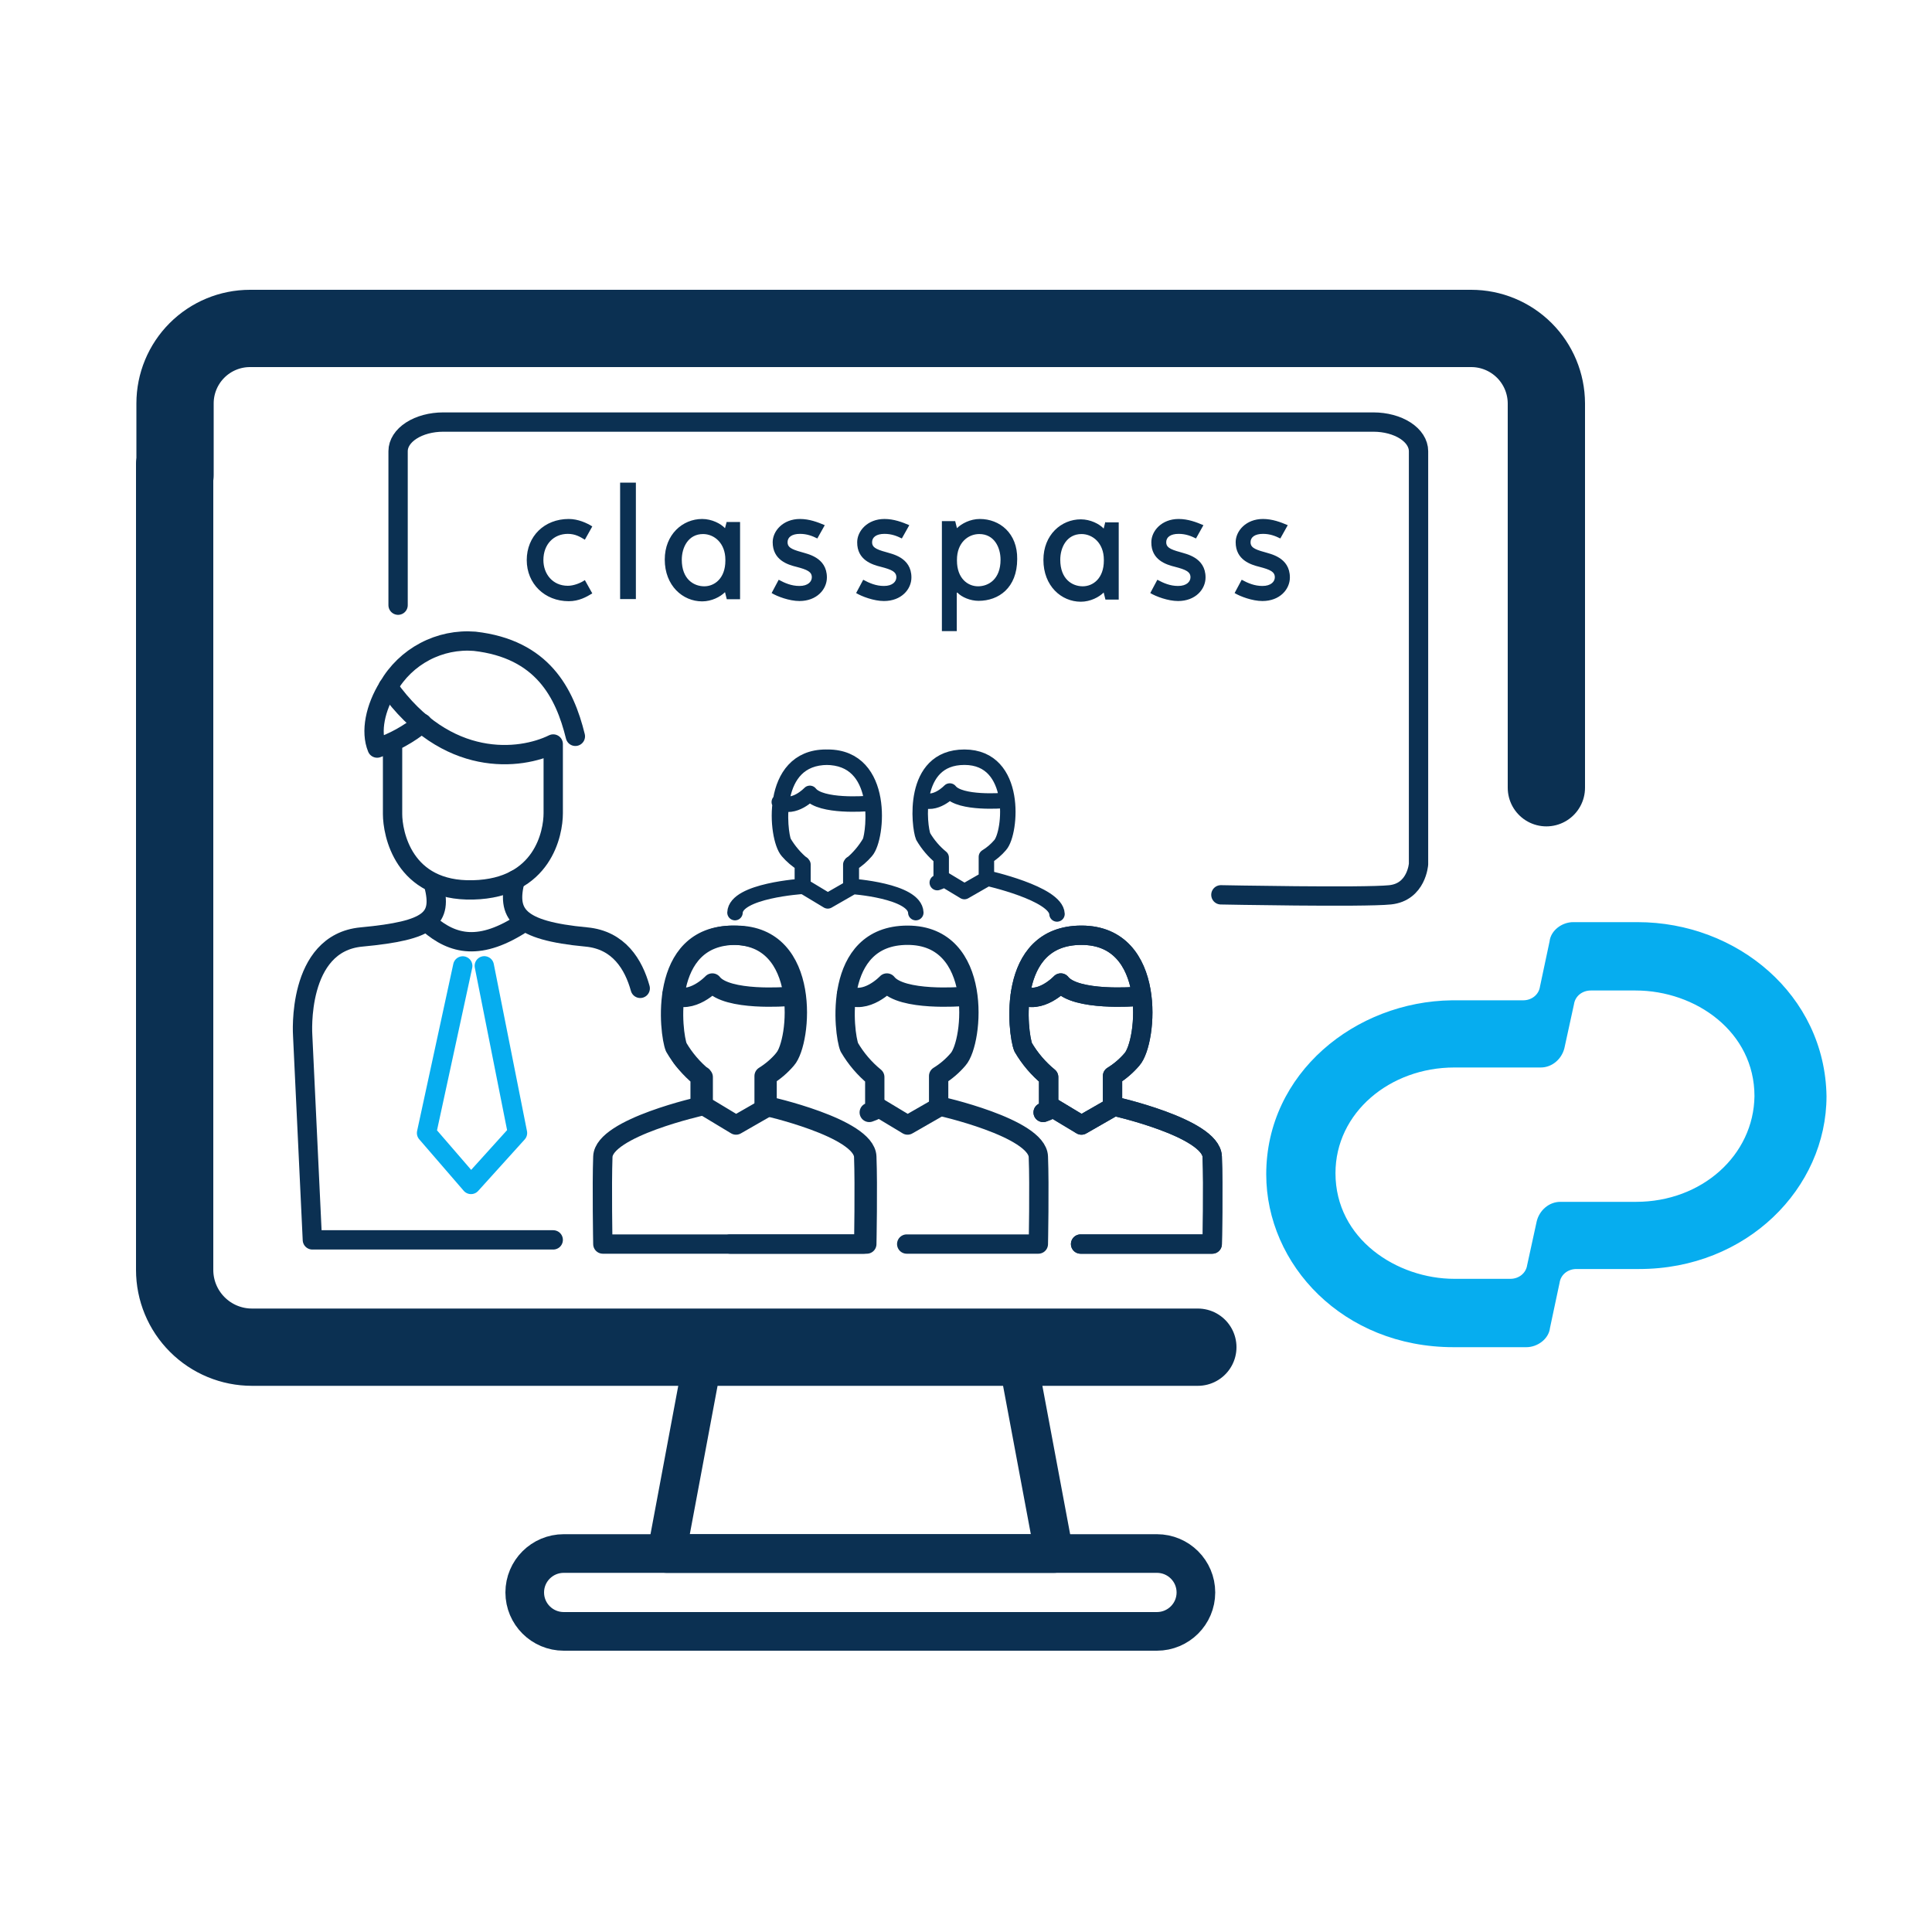 <svg width="100" height="100" viewBox="0 0 100 100" fill="none" xmlns="http://www.w3.org/2000/svg">
<path d="M62 69.73H13.04C11.979 69.73 10.962 69.309 10.212 68.558C9.461 67.808 9.04 66.791 9.04 65.73V23.98M80.04 40.773V20.88C80.037 19.85 79.626 18.863 78.897 18.136C78.168 17.409 77.18 17 76.15 17H12.94C11.911 17 10.924 17.409 10.197 18.136C9.469 18.864 9.06 19.851 9.06 20.88V24.59" stroke="#0B3052" stroke-width="4" stroke-linecap="round" stroke-linejoin="round"/>
<path d="M59.88 80.41H29.18C28.064 80.41 27.16 81.312 27.16 82.425C27.16 83.538 28.064 84.44 29.18 84.44H59.88C60.996 84.44 61.9 83.538 61.9 82.425C61.9 81.312 60.996 80.41 59.88 80.41Z" stroke="#0B3052" stroke-width="2" stroke-linecap="round" stroke-linejoin="round"/>
<path d="M54.56 80.41H34.5L36.5 69.72H52.56L54.56 80.41Z" stroke="#0B3052" stroke-width="2" stroke-linecap="round" stroke-linejoin="round"/>
<path d="M84.763 47.73H81.428C80.848 47.73 80.268 48.157 80.206 48.726L79.709 51.065C79.647 51.492 79.274 51.776 78.839 51.776H75.151C70.159 51.837 65.54 55.538 65.54 60.784C65.54 65.46 69.517 69.73 75.234 69.73H79.004C79.584 69.73 80.164 69.303 80.227 68.734L80.724 66.395C80.786 65.968 81.159 65.684 81.594 65.684H84.846C90.418 65.684 94.54 61.495 94.54 56.737C94.457 51.492 89.9 47.73 84.763 47.73ZM84.68 62.207H80.765C80.185 62.207 79.688 62.634 79.543 63.203L79.046 65.48C78.984 65.907 78.611 66.192 78.176 66.192H75.276C72.314 66.192 69.124 64.138 69.124 60.723C69.124 57.591 71.941 55.253 75.276 55.253H79.75C80.33 55.253 80.827 54.826 80.972 54.257L81.469 51.98C81.531 51.553 81.904 51.268 82.339 51.268H84.659C87.766 51.268 90.811 53.403 90.811 56.737C90.77 59.787 88.098 62.207 84.68 62.207Z" fill="#06ADEF"/>
<path d="M36.238 57.257V55.749C35.712 55.317 35.268 54.795 34.926 54.207C34.64 53.518 34.017 48.408 37.941 48.408C41.866 48.408 41.358 53.935 40.554 54.835C40.265 55.17 39.926 55.46 39.55 55.694V57.237C39.55 57.237 44.65 58.362 44.705 59.87C44.76 61.377 44.705 64.392 44.705 64.392H37.791" stroke="#0B3052" stroke-linecap="round" stroke-linejoin="round"/>
<path d="M44.992 57.579C45.63 57.373 45.278 57.257 45.278 57.257V55.749C44.751 55.318 44.305 54.796 43.961 54.207C43.675 53.518 43.052 48.408 46.976 48.408C50.901 48.408 50.393 53.935 49.589 54.835C49.301 55.172 48.962 55.462 48.584 55.694V57.237C48.584 57.237 53.685 58.362 53.745 59.87C53.805 61.377 53.745 64.392 53.745 64.392H46.931" stroke="#0B3052" stroke-linecap="round" stroke-linejoin="round"/>
<path d="M43.816 51.473C44.821 52.036 45.906 50.88 45.906 50.88C46.66 51.84 49.81 51.579 49.81 51.579" stroke="#0B3052" stroke-linecap="round" stroke-linejoin="round"/>
<path d="M45.358 57.257L46.976 58.232L48.675 57.257" stroke="#0B3052" stroke-linecap="round" stroke-linejoin="round"/>
<path d="M48.513 45.684C48.965 45.539 48.716 45.457 48.716 45.457V44.39C48.343 44.084 48.027 43.714 47.784 43.298C47.581 42.81 47.14 39.193 49.918 39.193C52.696 39.193 52.337 43.105 51.768 43.742C51.564 43.981 51.324 44.186 51.056 44.35V45.443C51.056 45.443 54.667 46.239 54.71 47.307M47.681 41.362C48.392 41.761 49.16 40.943 49.16 40.943C49.694 41.622 51.925 41.437 51.925 41.437M48.773 45.457L49.918 46.147L51.121 45.457" stroke="#0B3052" stroke-width="0.8" stroke-linecap="round" stroke-linejoin="round"/>
<path d="M53.992 57.579C54.63 57.373 54.278 57.257 54.278 57.257V55.749C53.751 55.318 53.305 54.796 52.961 54.207C52.675 53.518 52.052 48.408 55.976 48.408C59.901 48.408 59.393 53.935 58.589 54.835C58.301 55.172 57.962 55.462 57.584 55.694V57.237C57.584 57.237 62.685 58.362 62.745 59.87C62.805 61.377 62.745 64.392 62.745 64.392H55.931" stroke="#0B3052" stroke-linecap="round" stroke-linejoin="round"/>
<path d="M52.816 51.473C53.821 52.036 54.906 50.88 54.906 50.88C55.66 51.84 58.81 51.579 58.81 51.579" stroke="#0B3052" stroke-linecap="round" stroke-linejoin="round"/>
<path d="M54.358 57.257L55.976 58.232L57.675 57.257" stroke="#0B3052" stroke-linecap="round" stroke-linejoin="round"/>
<path d="M53.992 57.579C54.63 57.373 54.278 57.257 54.278 57.257V55.749C53.751 55.318 53.305 54.796 52.961 54.207C52.675 53.518 52.052 48.408 55.976 48.408C59.901 48.408 59.393 53.935 58.589 54.835C58.301 55.172 57.962 55.462 57.584 55.694V57.237C57.584 57.237 62.685 58.362 62.745 59.87C62.805 61.377 62.745 64.392 62.745 64.392H55.931" stroke="#0B3052" stroke-linecap="round" stroke-linejoin="round"/>
<path d="M52.816 51.473C53.821 52.036 54.906 50.88 54.906 50.88C55.66 51.84 58.81 51.579 58.81 51.579" stroke="#0B3052" stroke-linecap="round" stroke-linejoin="round"/>
<path d="M54.358 57.257L55.976 58.232L57.675 57.257" stroke="#0B3052" stroke-linecap="round" stroke-linejoin="round"/>
<path d="M39.67 57.257V55.749C40.196 55.317 40.64 54.795 40.981 54.207C41.268 53.518 41.891 48.408 37.967 48.408C34.042 48.408 34.55 53.935 35.354 54.835C35.643 55.17 35.982 55.46 36.358 55.694V57.237C36.358 57.237 31.258 58.362 31.203 59.87C31.148 61.377 31.203 64.392 31.203 64.392H38.117M34.781 51.473C35.786 52.036 36.871 50.88 36.871 50.88C37.62 51.84 40.77 51.579 40.77 51.579M36.399 57.257V55.749C35.871 55.318 35.425 54.796 35.082 54.207C34.796 53.518 34.173 48.408 38.097 48.408C42.022 48.408 41.514 53.935 40.71 54.835C40.422 55.172 40.083 55.462 39.705 55.694V57.237C39.705 57.237 44.806 58.362 44.866 59.87C44.926 61.377 44.866 64.392 44.866 64.392H38.042M36.479 57.257L38.097 58.232L39.796 57.257" stroke="#0B3052" stroke-linecap="round" stroke-linejoin="round"/>
<path d="M44.037 45.892V44.751C44.435 44.423 44.771 44.028 45.03 43.583C45.247 43.061 45.719 39.193 42.748 39.193C39.776 39.193 40.161 43.377 40.769 44.058C40.989 44.312 41.245 44.531 41.53 44.709V45.877C41.53 45.877 38.085 46.096 38.043 47.237M40.336 41.513C41.096 41.939 41.918 41.064 41.918 41.064C42.485 41.791 44.87 41.593 44.87 41.593M41.561 45.892V44.751C41.161 44.424 40.824 44.028 40.564 43.583C40.347 43.061 39.875 39.193 42.846 39.193C45.818 39.193 45.433 43.377 44.825 44.058C44.606 44.313 44.35 44.533 44.064 44.709V45.877C44.064 45.877 47.357 46.096 47.402 47.237M41.621 45.892L42.846 46.63L44.132 45.892" stroke="#0B3052" stroke-width="0.8" stroke-linecap="round" stroke-linejoin="round"/>
<path d="M23.952 49.996L22.078 58.644L24.379 61.307L26.786 58.644L25.067 49.991" stroke="#06ADEF" stroke-linecap="round" stroke-linejoin="round"/>
<path d="M28.635 64.176H16.168L15.666 53.579C15.666 53.579 15.334 48.81 18.711 48.498C22.314 48.162 22.892 47.549 22.454 45.805" stroke="#0B3052" stroke-linecap="round" stroke-linejoin="round"/>
<path d="M26.665 45.544C26.223 47.287 26.746 48.162 30.349 48.498C32.037 48.654 32.796 49.925 33.138 51.157" stroke="#0B3052" stroke-linecap="round" stroke-linejoin="round"/>
<path d="M22.188 47.81C23.439 48.89 24.856 49.242 27.128 47.73" stroke="#0B3052" stroke-linecap="round" stroke-linejoin="round"/>
<path d="M20.319 38.509V42.132C20.319 43.106 20.856 46.152 24.485 46.061C28.113 45.971 28.635 43.106 28.635 42.096V38.509C26.932 39.348 23.108 39.785 20.093 35.549" stroke="#0B3052" stroke-linecap="round" stroke-linejoin="round"/>
<path d="M29.781 38.112C29.228 35.866 28.077 33.589 24.565 33.192C23.674 33.122 22.781 33.306 21.99 33.724C21.199 34.141 20.543 34.774 20.098 35.549C19.419 36.639 19.168 37.871 19.52 38.72C20.368 38.436 21.159 38 21.851 37.433" stroke="#0B3052" stroke-linecap="round" stroke-linejoin="round"/>
<path d="M20.605 31.324V23.353C20.605 22.953 20.851 22.57 21.289 22.287C21.726 22.005 22.32 21.846 22.939 21.846H71.09C71.709 21.846 72.302 22.005 72.74 22.287C73.177 22.57 73.423 22.953 73.423 23.353C73.423 23.353 73.423 37.554 73.423 44.724C73.423 44.724 73.328 46.174 71.951 46.316C70.574 46.459 63.193 46.316 63.193 46.316" stroke="#0B3052" stroke-linecap="round" stroke-linejoin="round"/>
<path d="M29.392 30.32C28.594 30.32 28.126 29.696 28.126 28.99C28.126 28.174 28.658 27.633 29.392 27.633C29.777 27.633 30.034 27.789 30.272 27.935L30.657 27.248C30.382 27.073 29.924 26.862 29.438 26.862C28.172 26.862 27.264 27.761 27.264 28.99C27.264 30.21 28.19 31.118 29.438 31.118C29.969 31.118 30.355 30.898 30.657 30.714L30.272 30.026C30.034 30.192 29.676 30.32 29.392 30.32ZM32.097 24.982H32.913V31.008H32.097V24.982ZM37.618 26.991L37.526 27.339C37.306 27.101 36.839 26.862 36.343 26.862C35.335 26.862 34.408 27.66 34.408 28.963C34.408 30.311 35.335 31.127 36.343 31.127C36.839 31.127 37.288 30.889 37.526 30.65L37.618 31.017H38.306V27.018H37.618V26.991ZM37.545 29.018C37.545 29.935 36.985 30.347 36.453 30.347C35.912 30.347 35.289 29.981 35.289 28.972C35.289 28.33 35.628 27.642 36.389 27.642C36.967 27.642 37.545 28.11 37.545 28.972V29.018ZM41.223 29.339C41.782 29.485 42.02 29.595 42.02 29.88C42.02 30.1 41.828 30.329 41.379 30.329C40.966 30.329 40.626 30.182 40.305 30.008L39.939 30.696C40.223 30.87 40.856 31.109 41.379 31.109C42.277 31.109 42.8 30.503 42.8 29.889C42.8 28.834 41.764 28.669 41.489 28.577C40.911 28.422 40.764 28.302 40.764 28.064C40.764 27.807 40.984 27.633 41.406 27.633C41.773 27.633 42.048 27.743 42.305 27.871L42.69 27.183C42.323 27.027 41.892 26.862 41.406 26.862C40.526 26.862 39.994 27.486 39.994 28.064C39.994 28.99 40.773 29.229 41.223 29.339ZM45.597 29.339C46.157 29.485 46.395 29.595 46.395 29.88C46.395 30.1 46.203 30.329 45.753 30.329C45.34 30.329 45.001 30.182 44.68 30.008L44.313 30.696C44.598 30.87 45.23 31.109 45.753 31.109C46.652 31.109 47.175 30.503 47.175 29.889C47.175 28.834 46.138 28.669 45.863 28.577C45.285 28.422 45.139 28.302 45.139 28.064C45.139 27.807 45.359 27.633 45.781 27.633C46.148 27.633 46.423 27.743 46.679 27.871L47.065 27.183C46.698 27.027 46.267 26.862 45.781 26.862C44.9 26.862 44.368 27.486 44.368 28.064C44.359 28.99 45.148 29.229 45.597 29.339ZM50.715 26.862C50.22 26.862 49.77 27.101 49.532 27.339L49.44 26.972H48.752V32.668H49.523V30.687L49.55 30.668C49.77 30.907 50.22 31.099 50.651 31.099C51.687 31.099 52.65 30.43 52.65 28.935C52.668 27.596 51.742 26.862 50.715 26.862ZM50.623 30.347C50.091 30.347 49.532 29.935 49.532 29.018V28.972C49.532 28.091 50.109 27.642 50.687 27.642C51.458 27.642 51.788 28.33 51.788 28.972C51.788 29.981 51.164 30.347 50.623 30.347ZM57.217 26.991L57.126 27.358C56.905 27.119 56.438 26.881 55.942 26.881C54.934 26.881 54.007 27.679 54.007 28.981C54.007 30.329 54.934 31.145 55.942 31.145C56.438 31.145 56.887 30.907 57.126 30.668L57.217 31.035H57.905V27.037H57.217V26.991ZM57.135 29.018C57.135 29.935 56.575 30.347 56.043 30.347C55.502 30.347 54.879 29.981 54.879 28.972C54.879 28.33 55.218 27.642 55.979 27.642C56.557 27.642 57.135 28.11 57.135 28.972V29.018ZM60.822 29.339C61.381 29.485 61.619 29.595 61.619 29.88C61.619 30.1 61.427 30.329 60.977 30.329C60.565 30.329 60.225 30.182 59.904 30.008L59.538 30.696C59.822 30.87 60.455 31.109 60.977 31.109C61.876 31.109 62.399 30.503 62.399 29.889C62.399 28.834 61.363 28.669 61.087 28.577C60.51 28.422 60.363 28.302 60.363 28.064C60.363 27.807 60.583 27.633 61.005 27.633C61.372 27.633 61.647 27.743 61.904 27.871L62.289 27.183C61.922 27.027 61.491 26.862 61.005 26.862C60.124 26.862 59.593 27.486 59.593 28.064C59.583 28.99 60.372 29.229 60.822 29.339ZM65.187 29.339C65.746 29.485 65.985 29.595 65.985 29.88C65.985 30.1 65.792 30.329 65.343 30.329C64.93 30.329 64.591 30.182 64.27 30.008L63.903 30.696C64.187 30.87 64.82 31.109 65.343 31.109C66.242 31.109 66.764 30.503 66.764 29.889C66.764 28.834 65.728 28.669 65.453 28.577C64.875 28.422 64.728 28.302 64.728 28.064C64.728 27.807 64.949 27.633 65.371 27.633C65.737 27.633 66.012 27.743 66.269 27.871L66.654 27.183C66.288 27.027 65.856 26.862 65.371 26.862C64.49 26.862 63.958 27.486 63.958 28.064C63.958 28.99 64.747 29.229 65.187 29.339Z" fill="#0B3052"/>
</svg>
